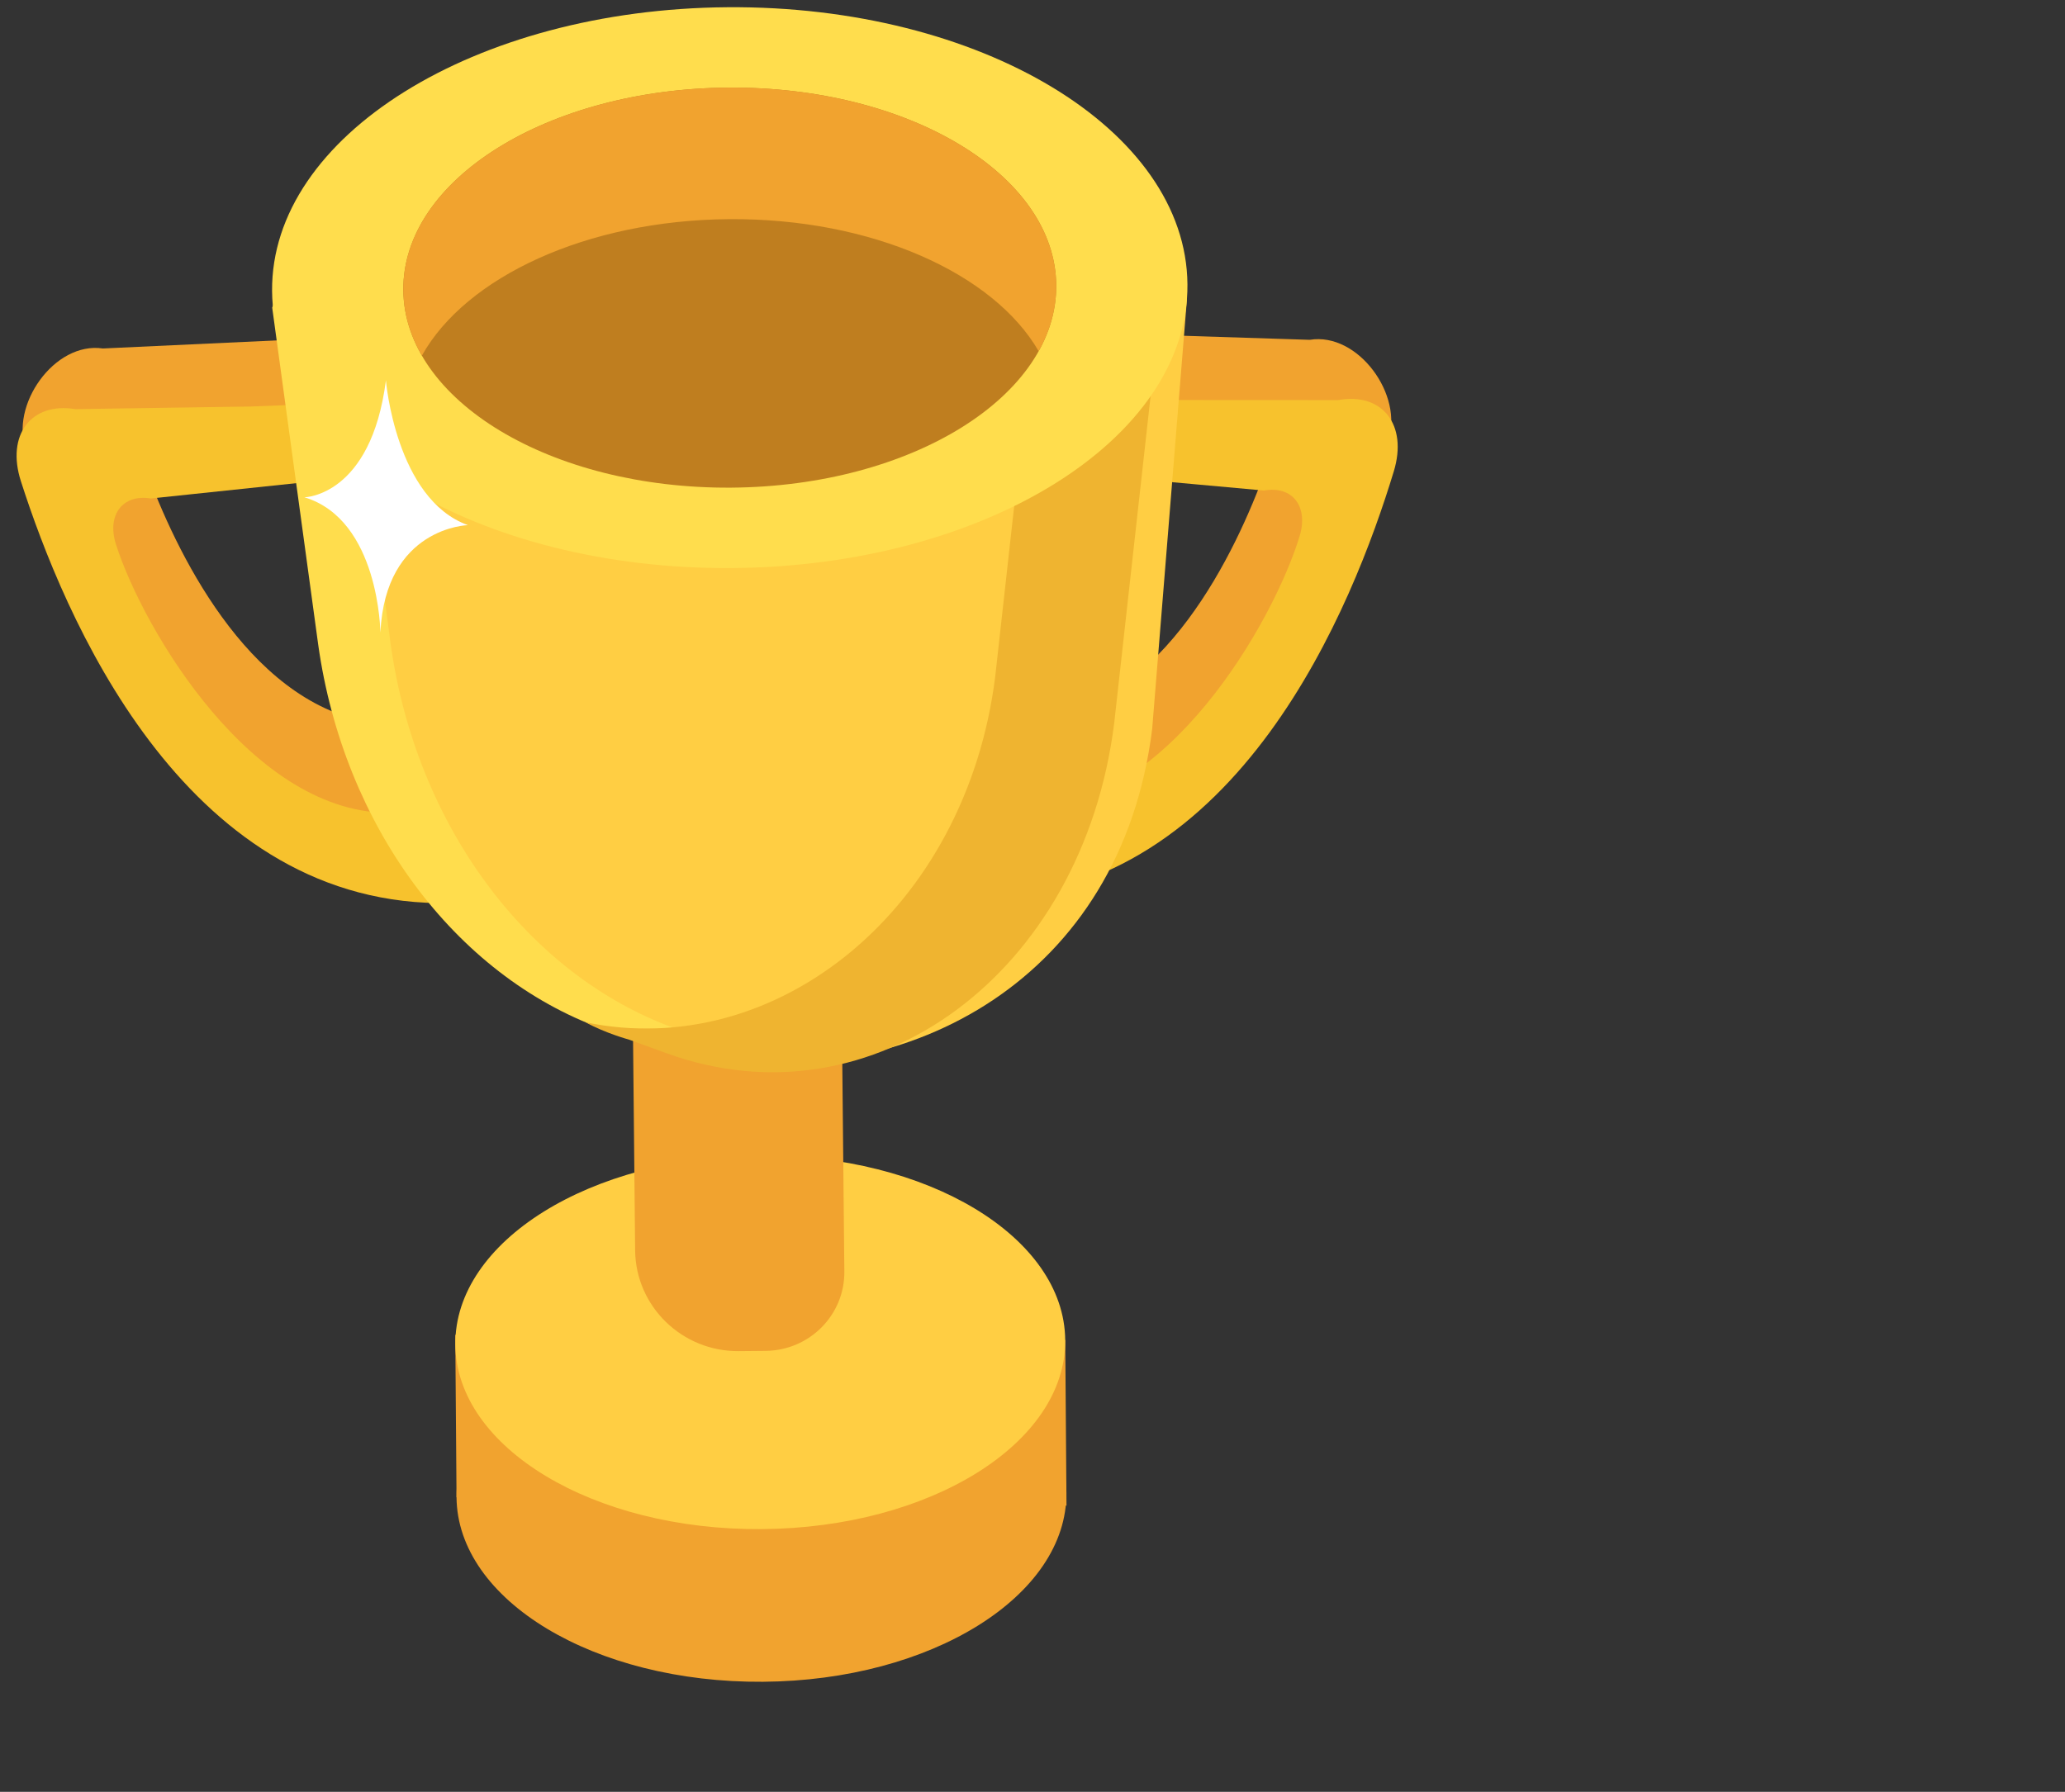 <svg width="265" height="230" viewBox="0 0 265 230" fill="none" xmlns="http://www.w3.org/2000/svg">
<rect x="0" y="0" width="265" height="230" fill="#333333" stroke="none"/>
<path d="M136.863 193.261L58.586 192.184L58.425 171.347L136.701 172.006L136.863 193.261Z" fill="#F1A32F"/>
<path d="M136.851 191.608C136.953 204.853 119.515 215.717 97.902 215.871C76.289 216.028 58.687 205.415 58.585 192.17C58.482 178.926 75.923 168.062 97.533 167.907C119.147 167.753 136.751 178.364 136.851 191.608Z" fill="#F1A32F"/>
<path d="M136.698 172.014C136.801 185.259 119.363 196.123 97.75 196.277C76.136 196.434 58.535 185.821 58.432 172.576C58.33 159.332 75.77 148.468 97.381 148.314C118.994 148.159 136.596 158.77 136.698 172.014Z" fill="#FFCE43"/>
<path d="M98.261 173.395L94.824 173.427C87.539 173.497 81.578 167.705 81.506 160.492L81.025 111.63L107.843 111.379L108.355 163.206C108.41 168.78 103.891 173.342 98.261 173.395Z" fill="#F1A32F"/>
<path d="M13.207 44.73L37.072 43.62L38.01 57.777C37.968 57.773 37.883 57.759 37.883 57.759L23.984 55.746C19.985 55.151 17.749 57.722 19.131 61.356C23.11 71.828 32.579 91.134 48.795 92.911L50.829 108.954C25.475 106.179 9.586 74.147 3.365 57.775C1.207 52.095 6.957 43.798 13.207 44.73Z" fill="#F1A32F"/>
<path d="M9.674 52.516L32.215 52.178L39.117 51.912C44.743 48.334 38.472 61.971 38.472 61.971L19.364 63.986C15.732 63.389 13.671 66.101 14.889 69.9C18.401 80.848 32.511 104.741 50.361 104.327L56.21 115.92C23.318 115.48 8.168 78.874 2.679 61.76C0.773 55.823 3.997 51.583 9.674 52.516Z" fill="#F7C22D"/>
<path d="M168.082 43.619L144.202 42.855L143.479 57.025C143.522 57.023 143.606 57.006 143.606 57.006L157.474 54.794C161.463 54.14 163.739 56.679 162.412 60.334C158.594 70.862 149.423 90.303 133.235 92.314L131.448 108.384C156.751 105.239 172.149 72.981 178.116 56.525C180.193 50.811 174.318 42.598 168.082 43.619Z" fill="#F1A32F"/>
<path d="M171.731 51.352L149.186 51.34L142.28 51.175C136.6 47.68 143.079 61.226 143.079 61.226L162.215 62.964C165.84 62.315 167.941 64.996 166.781 68.813C163.436 79.81 149.694 103.904 131.84 103.749L126.169 115.423C159.054 114.506 173.641 77.687 178.867 60.498C180.682 54.529 177.394 50.337 171.731 51.352Z" fill="#F7C22D"/>
<path d="M35.251 41.044L40.833 81.945C44.093 105.112 58.316 124.341 77.285 131.229L90.41 135.996C116.56 140.032 143.848 125.748 147.858 93.569L152.32 38.403L35.251 41.044Z" fill="#FFCE43"/>
<path d="M50.134 82.707L41.977 20.425L34.932 39.485L40.838 82.774C44.099 105.941 58.321 125.17 77.288 132.059L86.587 131.992C67.618 125.103 53.398 105.875 50.134 82.707Z" fill="#FFDD4D"/>
<path d="M132.891 40.339L127.717 86.831C123.994 116.688 99.709 136.294 75.162 131.226C77.675 132.622 80.743 133.452 80.743 133.452L85.544 135.195C112.063 144.825 138.982 124.947 142.992 92.765L148.436 43.833L132.891 40.339Z" fill="#EFB430"/>
<path d="M152.384 36.498C152.536 56.378 126.365 72.681 93.927 72.915C61.488 73.149 35.068 57.222 34.916 37.345C34.764 17.466 60.938 1.162 93.376 0.928C125.814 0.694 152.233 16.618 152.384 36.498Z" fill="#FFDD4D"/>
<path d="M135.546 36.618C135.655 50.798 116.986 62.427 93.849 62.594C70.712 62.761 51.866 51.402 51.757 37.222C51.648 23.041 70.317 11.412 93.454 11.245C116.593 11.078 135.44 22.437 135.546 36.618Z" fill="#BF7E1F"/>
<path d="M93.584 28.131C111.894 27.999 127.515 35.086 133.289 45.078C134.772 42.422 135.569 39.577 135.546 36.618C135.437 22.437 116.593 11.078 93.454 11.245C70.317 11.412 51.648 23.041 51.757 37.222C51.779 40.178 52.62 43.015 54.141 45.647C59.763 35.574 75.274 28.262 93.584 28.131Z" fill="#F1A32F"/>
<path d="M39.068 63.832C39.068 63.832 47.608 63.722 49.524 48.831C49.524 48.831 50.783 64.065 60.043 67.406C60.043 67.406 49.46 67.659 48.816 81.193C48.816 81.193 48.678 66.725 39.068 63.832Z" fill="white"/>
</svg>
